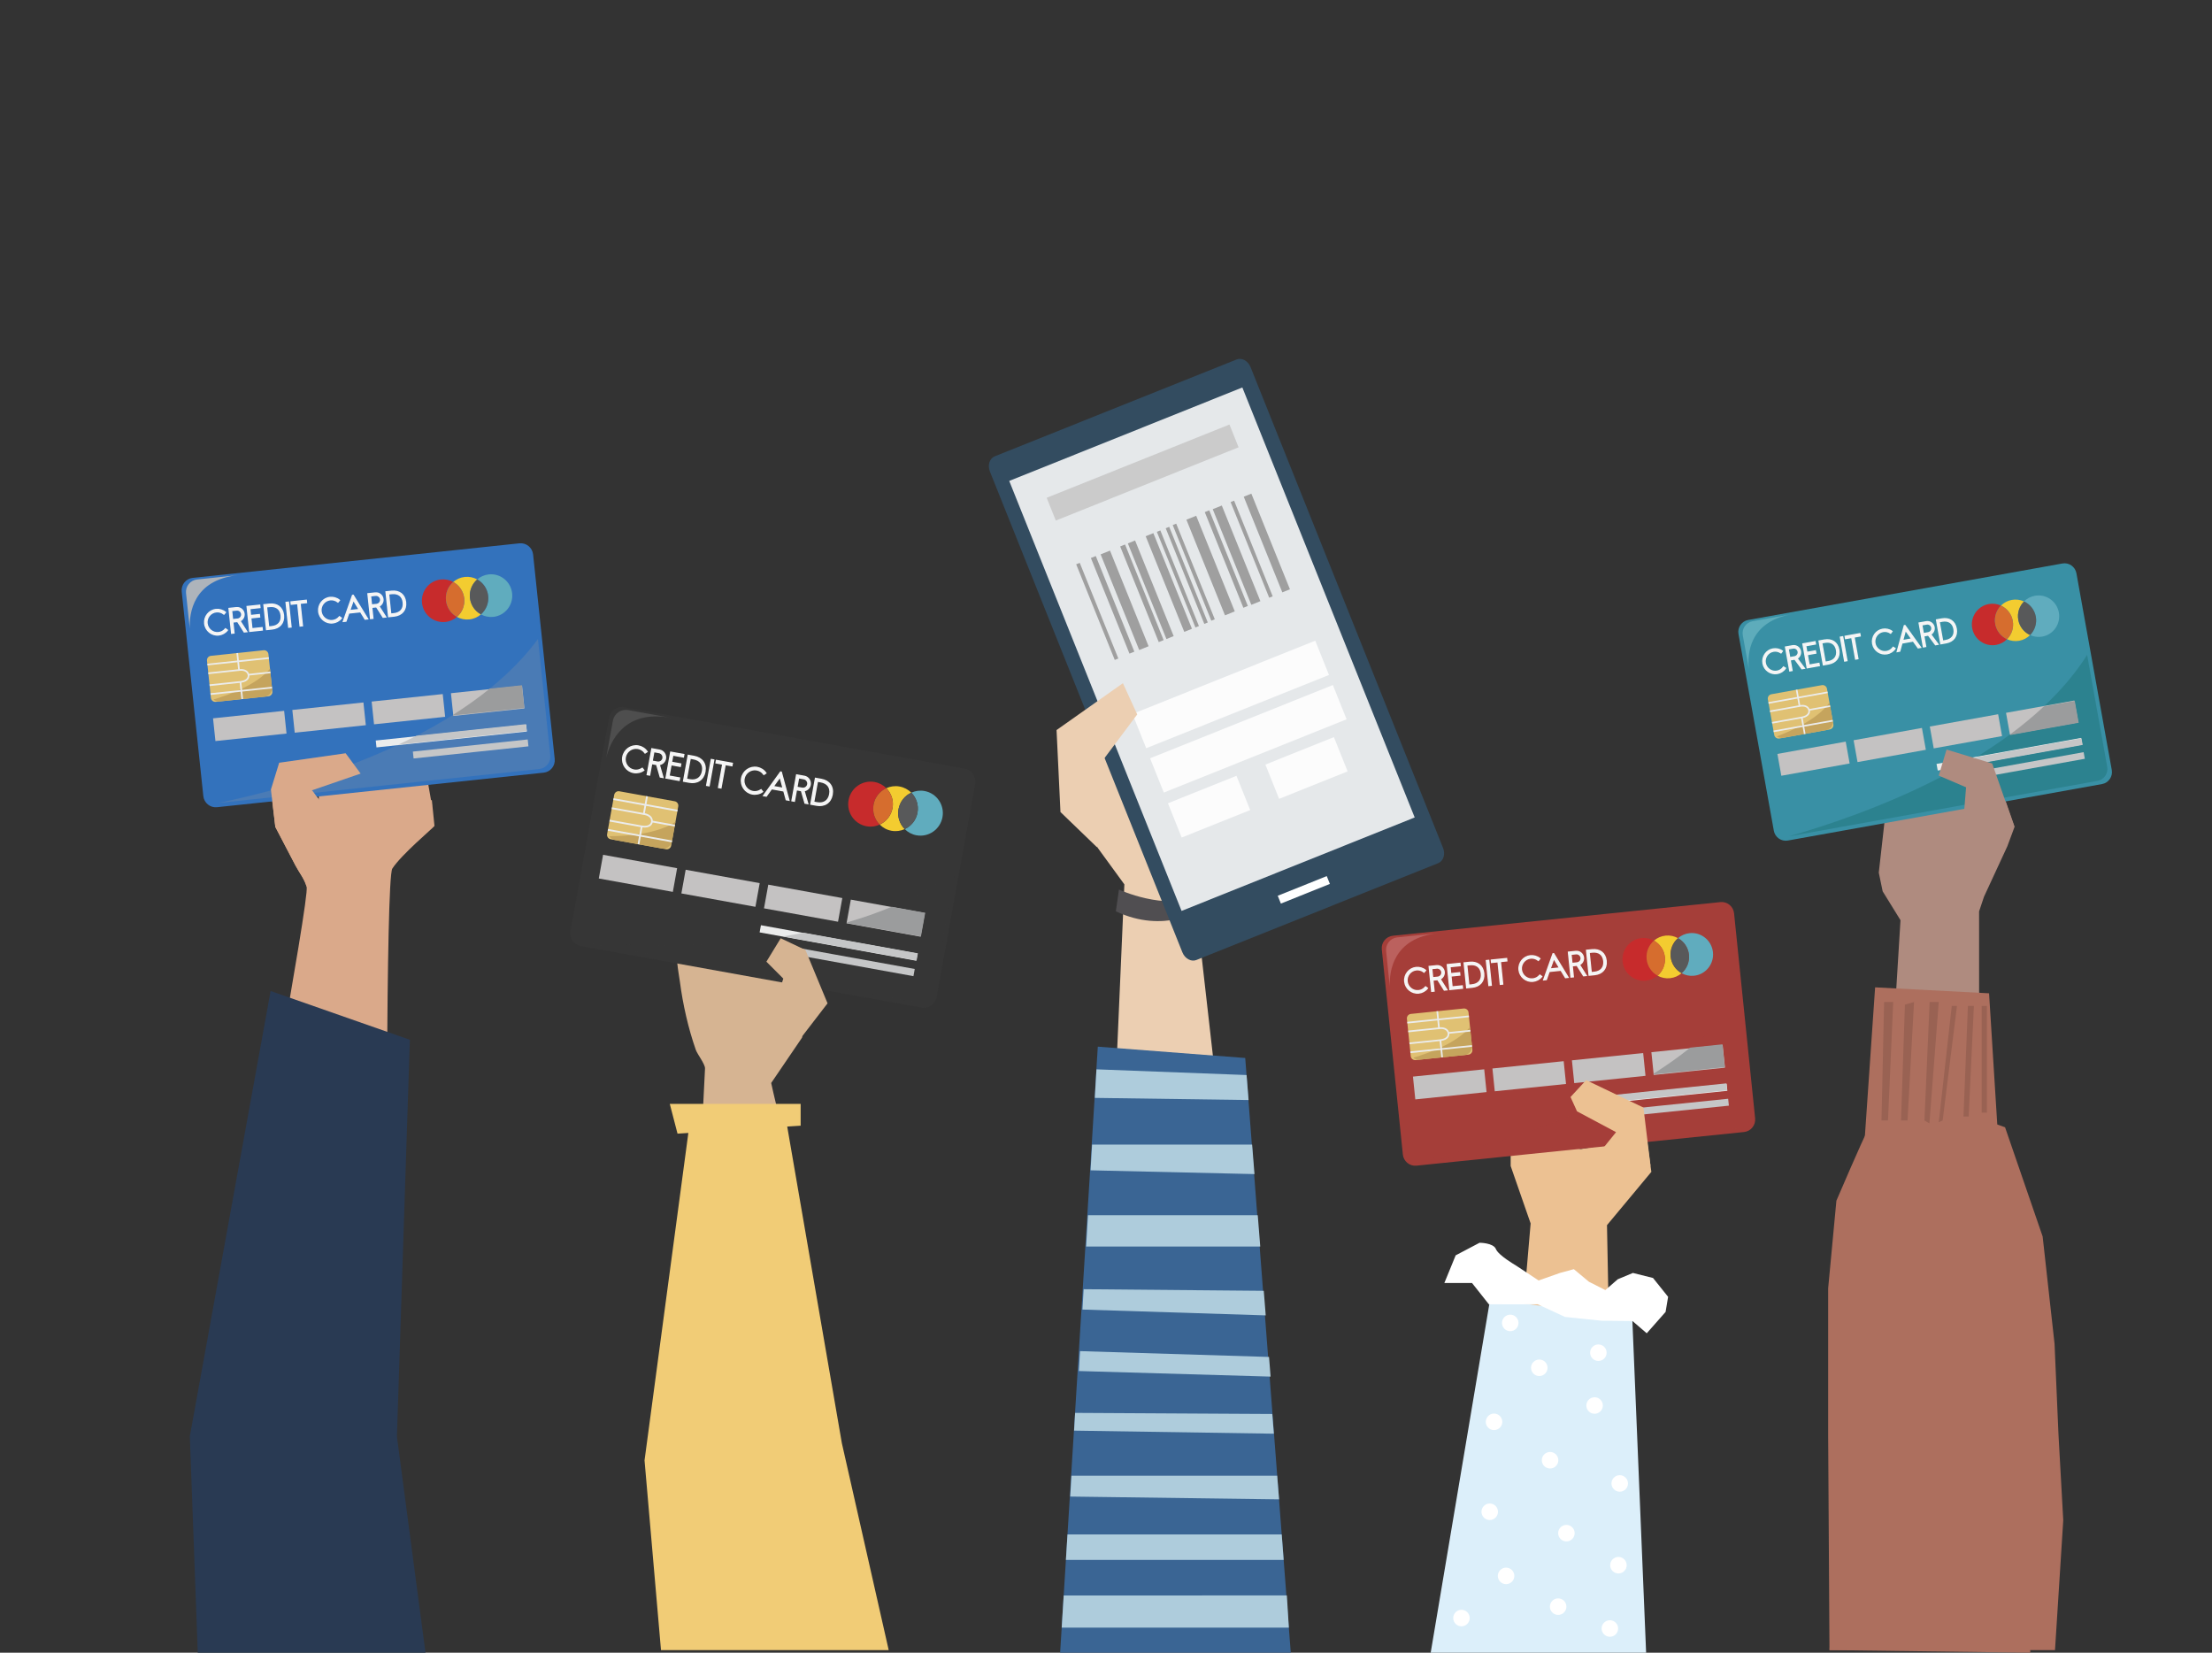 <?xml version="1.0" encoding="utf-8"?>
<!-- Generator: Adobe Illustrator 16.0.0, SVG Export Plug-In . SVG Version: 6.00 Build 0)  -->
<!DOCTYPE svg PUBLIC "-//W3C//DTD SVG 1.1//EN" "http://www.w3.org/Graphics/SVG/1.1/DTD/svg11.dtd">
<svg version="1.1" xmlns="http://www.w3.org/2000/svg" xmlns:xlink="http://www.w3.org/1999/xlink" x="0px" y="0px" width="1700px"
	 height="1270px" viewBox="0 0 1700 1270" enable-background="new 0 0 1700 1270" xml:space="preserve">
<rect x="0" y="0" width="1700" height="1270" fill="#333333" stroke="none"/>
<g id="background" display="none">
</g>
<g id="object">
	<g>
		<path fill="#AF8B7F" d="M1443.912,670.6l2.978,14.322l13.706,22.19l-13.861,225.624l74.338-16.657l-0.074-215.724l3.777-11.277
			l17.933-38.739l5.577-15.032l-10.584-30.37c-24.271,4.983-72.451,14.863-88.42,18.047L1443.912,670.6z"/>
		<path fill="#AF8B7F" d="M1424.027,612.017L1424,612C1424,612,1424,612.107,1424.027,612.017z"/>
	</g>
	<g>
		<path fill="#ECCFB2" d="M947,942l-29.031-255.623l31.383-80.721c-4.398-15.996-7.862-32.251-12.905-48.068
			c-1.776-5.571-2.243-7.157-7.433-8.813c-3.254-1.039-6.5-2.101-9.75-3.151c-17.059-5.512-34.117-11.025-51.174-16.537
			c-0.628-0.203-10.573-3.785-10.749-3.474c-4.392,7.764-9.755,15.445-13.397,23.493c-3.771,8.332-7.07,16.893-10.544,25.351
			c-1.881,4.656-3.083,7.271-2.431,11.932c0.684,4.878,10.626,54.502,12.371,64.727l20.778,28.48L853,935L947,942z"/>
		<path fill="#504E51" d="M859.959,683.586c0,0,34.814,16.23,61.713,5.286l1.239,10.243c0,0-27.931,18.81-65.34,1.189
			L859.959,683.586z"/>
	</g>
	<polygon fill="#3A6594" points="957,813 843.696,804.301 814.755,1270 992,1270 	"/>
	<polygon fill="#AECCDC" points="822.511,1150.023 983.016,1152.174 981.568,1134.018 823.445,1134.018 	"/>
	<polygon fill="#AECCDC" points="825.468,1099.371 978.996,1101.716 977.791,1086.58 826.265,1085.723 	"/>
	<polygon fill="#AECCDC" points="829.143,1053.563 976.502,1057.849 975.299,1042.74 830.036,1038.271 	"/>
	<polygon fill="#AECCDC" points="831.901,1006.322 972.754,1010.796 971.251,991.925 832.814,990.684 	"/>
	<polygon fill="#AECCDC" points="834.728,957.908 968.543,957.908 966.624,933.827 836.133,933.827 	"/>
	<polygon fill="#AECCDC" points="838.148,899.33 964.106,902.225 962.302,879.566 839.301,879.566 	"/>
	<polygon fill="#AECCDC" points="841.397,843.668 959.574,845.32 958.045,826.107 842.679,821.723 	"/>
	<path fill="#D6B492" d="M618.478,717.351c-0.556-2.597-1.845-4.833-4.56-6.229c-2.345-1.204-7.679-3.097-10.309-3.261
		c-5.418-0.338-7.848,4.268-12.958,6.047c-4.68,1.631-4.5-1.252-8.274-3.645c-6.757-4.285-13.431-2.311-17.987,4.147
		c0,0-13.576-10.491-24.051,4.355c0,0-10.69-8.193-18.636,6.116c-3.568,6.423-0.083,22.623,0.84,29.634
		c2.304,17.501,6.382,35.584,12.219,52.265c1.162,3.318,7.234,11.046,7.072,14.296c-0.834,16.747-1.668,33.495-2.502,50.243
		c-0.408,8.184-2.507,18.13-1.307,26.254c0.6,4.066-0.551,3.201,4.135,5.748c8.529,4.635,19.453,6.492,29.036,6.863
		c8.397,0.327,16.852-0.701,24.902-3.127c4.286-1.291,9.005-3.548,10.103-7.887c0.546-2.158,0.06-4.422-0.268-6.624
		c-3.023-20.347-8.853-39.906-13.246-60.322l23.785-34.976c0.001-0.029,0.002-0.061,0.002-0.09
		c0.382-13.517,0.764-27.033,1.146-40.549c0.252-8.897,0.503-17.795,0.754-26.691C618.482,726.029,619.319,721.279,618.478,717.351z
		"/>
	<polygon fill="#F1CC76" points="647,1109 605.002,865.695 615.328,865.027 615.328,848.262 514.751,848.262 520.7,871.15 
		529.02,870.611 495.352,1122.232 508,1268 683,1268 	"/>
	<polygon fill="#AD6F5E" points="1560.377,1270 1406.064,1268 1441.089,758.723 1528.664,763.299 	"/>
	<path fill="#AD6F5E" d="M1406.02,1268l-1.02-165.156V990.051l6.34-67.4c0,0,21.838-50.895,23.248-52.271
		c1.408-1.376,83.125-12.38,83.125-12.38l23.246,8.254l28.883,83.906l9.158,82.531l3,69.309l3.684,66.245l-6.34,99.755H1406.02z"/>
	<g>
		<polygon fill="#996253" points="1446,861 1451,861 1455,770 1448,770 		"/>
		<polygon fill="#996253" points="1461,861 1466,861 1471,770 1464,772 		"/>
		<polygon fill="#996253" points="1483,770 1479,861 1482.819,863.252 1490,770 		"/>
		<polygon fill="#996253" points="1490,862.403 1493,861 1504,773 1500,773 		"/>
		<polygon fill="#996253" points="1509,858 1513,858 1517,773 1512.4,773 		"/>
		<rect x="1523" y="773" fill="#996253" width="4" height="82"/>
	</g>
	<g>
		<polygon fill="#ECC192" points="1266.582,882.328 1263.618,861.191 1217.563,849.639 1215.084,864.92 1234.561,879.647 1215,883 
			1161,873 1161,896 1176.35,940.161 1150,1247 1241,1247 1235.027,941.462 1269.133,900.508 		"/>
	</g>
	<g>
		<polygon fill="#DCEFFA" points="1265.104,1270 1254.457,1012.684 1145.236,998.328 1099.538,1270 		"/>
		<circle fill="#FFFFFF" cx="1123.186" cy="1243.385" r="6.346"/>
		<circle fill="#FFFFFF" cx="1157.47" cy="1210.983" r="6.347"/>
		<circle fill="#FFFFFF" cx="1203.84" cy="1178.138" r="6.346"/>
		<circle fill="#FFFFFF" cx="1144.912" cy="1161.715" r="6.346"/>
		<circle fill="#FFFFFF" cx="1191.282" cy="1122.107" r="6.347"/>
		<circle fill="#FFFFFF" cx="1237.245" cy="1251.414" r="6.346"/>
		<circle fill="#FFFFFF" cx="1197.487" cy="1234.619" r="6.346"/>
		<circle fill="#FFFFFF" cx="1243.823" cy="1202.773" r="6.347"/>
		<circle fill="#FFFFFF" cx="1244.823" cy="1139.947" r="6.347"/>
		<circle fill="#FFFFFF" cx="1148.218" cy="1092.61" r="6.346"/>
		<circle fill="#FFFFFF" cx="1225.502" cy="1080.053" r="6.346"/>
		<circle fill="#FFFFFF" cx="1182.996" cy="1051.07" r="6.346"/>
		<circle fill="#FFFFFF" cx="1228.4" cy="1039.478" r="6.346"/>
		<path fill="#FFFFFF" d="M1144.239,1002.252l-12.942-16.338h-21.254l8.694-21.254l18.355-9.66c0,0,10.626,0,12.558,4.83
			c1.933,4.83,15.091,12.433,15.091,12.433l17.755,11.72l16.424-5.797l10.627-2.898l11.592,9.66l12.607,6.395l9.612-8.326
			l11.592-4.83l15.457,3.864L1282,996.54l-1.932,11.593l-14.491,16.423l-10.935-9.397l-23.844-0.263l-28.015-2.898l-21.094-9.745
			l-19.48,0.084L1144.239,1002.252z"/>
		<circle fill="#FFFFFF" cx="1160.675" cy="1016.598" r="6.346"/>
	</g>
	<polygon fill="#ECC192" points="1266.582,830.328 1263.618,809.191 1217.563,797.639 1215.084,812.92 1234.561,827.647 
		1269.133,848.508 	"/>
	<path fill="#DAA98A" d="M332,619l-9-51l-18-37l-32-7l-18,21c0,0-10,15-10,17s0,57,0,57l3,31h45c0,0,30-14,31-14S332,619,332,619z"
		/>
	<path fill="#DAA98A" d="M297.041,983.329c0.244-22.542-0.661-307.911,4.469-315.854c7.036-10.893,31.429-31.271,32.401-32.765
		l-2.022-19.952l-67.713,25.824c0,0-24.445-33.872-24.24-33.037l-0.334-0.173l37.543-12.915l-11.504-15.621l-51.083,7.286
		l-6.35,20.605l3.374,28.68c5.136,9.833,10.273,19.667,15.409,29.5c2.872,5.498,7.119,10.611,8.678,16.612
		c2.378,9.152-45.782,265.854-51.928,312.832C183.737,994.367,297.041,983.329,297.041,983.329z"/>
	<polygon fill="#293A53" points="327,1270 152,1270 145.888,1103.676 207.968,761.528 314.999,799.014 305.051,1103.895 	"/>
	<g>
		<path fill="#334C60" d="M1105.309,663.299l-185.835,74.402c-4.005,1.604-8.827-1.036-10.772-5.896L760.782,362.347
			c-1.945-4.859-0.276-10.097,3.728-11.7l185.836-74.402c4.004-1.603,8.826,1.037,10.771,5.895l147.919,369.459
			C1110.981,656.457,1109.313,661.695,1105.309,663.299z"/>
		
			<rect x="835.079" y="321.309" transform="matrix(0.928 -0.372 0.372 0.928 -118.855 382.041)" opacity="0.87" fill="#FFFFFF" width="193.068" height="356.057"/>
		
			<rect x="981.874" y="681.12" transform="matrix(0.928 -0.372 0.372 0.928 -182.567 421.515)" fill="#FFFFFF" width="40.594" height="6.475"/>
		<g>
			
				<rect x="883.874" y="554.046" transform="matrix(0.928 -0.372 0.372 0.928 -142.461 397.364)" opacity="0.87" fill="#FFFFFF" width="151.372" height="28.378"/>
		</g>
		<g>
			
				<rect x="870.349" y="519.947" transform="matrix(0.928 -0.372 0.372 0.928 -130.755 389.894)" opacity="0.87" fill="#FFFFFF" width="151.372" height="28.378"/>
		</g>
		<g>
			
				<rect x="802.667" y="354.112" transform="matrix(0.928 -0.372 0.372 0.928 -72.195 352.512)" opacity="0.87" fill="#C7C7C7" width="151.372" height="18.851"/>
		</g>
		<g>
			
				<rect x="900.98" y="606.214" transform="matrix(0.928 -0.372 0.372 0.928 -164.012 389.859)" opacity="0.87" fill="#FFFFFF" width="56.742" height="28.377"/>
		</g>
		<g>
			
				<rect x="975.903" y="576.495" transform="matrix(0.928 -0.372 0.372 0.928 -147.6 415.584)" opacity="0.87" fill="#FFFFFF" width="56.741" height="28.377"/>
		</g>
	</g>
	<polygon fill="#ECCFB2" points="843,651 815,624 812,561 863,525 874,549 844,589 864,623 	"/>
	<g>
		<g>
			<g>
				<path fill="#3372BC" d="M417.86,593.744l-251.119,26.554c-5.205,0.55-9.916-3.287-10.47-8.526l-16.621-157.184
					c-0.554-5.239,3.251-9.977,8.456-10.527l251.119-26.553c5.205-0.551,9.917,3.286,10.47,8.525l16.621,157.184
					C426.87,588.457,423.065,593.194,417.86,593.744z"/>
			</g>
			<g opacity="0.3">
				<path fill="#808FA5" d="M167.684,617.06l246.766-26.093c5.205-0.55,9.009-5.288,8.456-10.527l-9.451-89.375
					C354.684,570.402,226.35,604.848,167.684,617.06z"/>
			</g>
			<g>
				<path fill="#E0C173" d="M206.322,535.068l-40.501,4.282c-1.853,0.196-3.529-1.16-3.725-3.012l-3.029-28.646
					c-0.196-1.852,1.16-3.529,3.012-3.724l40.501-4.283c1.853-0.196,3.529,1.159,3.725,3.012l3.029,28.646
					C209.53,533.196,208.175,534.872,206.322,535.068z"/>
			</g>
			<g>
				<path fill="#C5A45D" d="M209.019,528.361l-1.529-14.458c-10.342,12.261-30.847,19.886-43.501,23.635
					c1.28,1.097,2.98,1.691,4.773,1.502l34.621-3.661C206.852,535.012,209.389,531.854,209.019,528.361z"/>
			</g>
			<g>
				<g>
					
						<rect x="164.489" y="548.734" transform="matrix(0.995 -0.105 0.105 0.995 -57.56 23.274)" fill="#C4C2C2" width="54.915" height="17.562"/>
				</g>
				<g>
					
						<rect x="225.403" y="542.293" transform="matrix(0.995 -0.105 0.105 0.995 -56.55 29.647)" fill="#C4C2C2" width="54.914" height="17.562"/>
				</g>
				<g>
					
						<rect x="286.317" y="535.851" transform="matrix(0.995 -0.105 0.105 0.995 -55.53 36.013)" fill="#C4C2C2" width="54.915" height="17.563"/>
				</g>
				<g>
					
						<rect x="347.23" y="529.411" transform="matrix(0.995 -0.105 0.105 0.995 -54.515 42.383)" fill="#C4C2C2" width="54.915" height="17.563"/>
				</g>
			</g>
			<g>
				<path fill="#F5F5F5" stroke="#F5F5F5" stroke-miterlimit="10" d="M174.731,484.242c-1.59,2.094-4.079,3.411-6.653,3.683
					c-5.35,0.566-10.18-3.368-10.75-8.753c-0.569-5.386,3.332-10.243,8.682-10.808c2.549-0.27,5.283,0.495,7.249,2.188l-1.136,1.328
					c-2-1.536-4.032-1.937-5.925-1.737c-4.366,0.462-7.57,4.422-7.103,8.843c0.465,4.395,4.43,7.623,8.795,7.162
					c1.918-0.203,3.746-1.012,5.431-2.938L174.731,484.242z"/>
				<path fill="#F5F5F5" stroke="#F5F5F5" stroke-miterlimit="10" d="M178.043,486.615l-2.015-19.054l5.678-0.601
					c2.902-0.307,5.527,1.831,5.836,4.752c0.239,2.261-1.055,4.504-3.128,5.417l5.262,8.255l-1.994,0.21l-5.083-8.017l-3.684,0.39
					l0.895,8.459L178.043,486.615z M178.727,476.19l3.912-0.414c1.918-0.204,3.341-1.947,3.137-3.877
					c-0.204-1.93-1.963-3.363-3.881-3.16l-3.911,0.414L178.727,476.19z"/>
				<path fill="#F5F5F5" stroke="#F5F5F5" stroke-miterlimit="10" d="M191.962,467.674l0.564,5.334l6.813-0.72l0.188,1.778
					l-6.814,0.72l0.887,8.384l7.797-0.824l0.188,1.778l-9.64,1.019l-2.015-19.053l9.641-1.019l0.188,1.778L191.962,467.674z"/>
				<path fill="#F5F5F5" stroke="#F5F5F5" stroke-miterlimit="10" d="M204.866,483.778l-2.014-19.054l4.239-0.449
					c5.854-0.619,10.137,2.474,10.768,8.443c0.632,5.971-2.898,9.991-8.753,10.61L204.866,483.778z M206.445,481.813l2.473-0.262
					c4.87-0.515,7.704-3.64,7.174-8.645c-0.529-5.004-3.943-7.367-8.813-6.852l-2.473,0.261L206.445,481.813z"/>
				<path fill="#F5F5F5" stroke="#F5F5F5" stroke-miterlimit="10" d="M223.666,481.79l-1.767,0.187l-2.015-19.054l1.766-0.187
					L223.666,481.79z"/>
				<path fill="#F5F5F5" stroke="#F5F5F5" stroke-miterlimit="10" d="M235.542,463.066l-4.946,0.523l1.827,17.275l-1.767,0.187
					l-1.827-17.274l-4.971,0.525l-0.188-1.779l11.684-1.235L235.542,463.066z"/>
				<path fill="#F5F5F5" stroke="#F5F5F5" stroke-miterlimit="10" d="M262.342,474.978c-1.59,2.095-4.079,3.412-6.653,3.684
					c-5.35,0.565-10.18-3.368-10.75-8.754c-0.569-5.385,3.332-10.242,8.681-10.808c2.549-0.27,5.283,0.495,7.249,2.188l-1.135,1.328
					c-2-1.536-4.033-1.937-5.926-1.737c-4.366,0.461-7.57,4.422-7.103,8.843c0.465,4.395,4.429,7.623,8.795,7.162
					c1.918-0.203,3.746-1.013,5.431-2.938L262.342,474.978z"/>
				<path fill="#F5F5F5" stroke="#F5F5F5" stroke-miterlimit="10" d="M271.463,457.47l11.074,18.095l-1.943,0.206l-3.482-5.668
					l-9.06,0.958l-2.195,6.269l-1.968,0.208l7.07-20.014L271.463,457.47z M268.722,469.191l7.343-0.776l-4.476-7.336
					L268.722,469.191z"/>
				<path fill="#F5F5F5" stroke="#F5F5F5" stroke-miterlimit="10" d="M284.807,475.325l-2.015-19.053l5.678-0.601
					c2.902-0.307,5.527,1.831,5.836,4.752c0.239,2.261-1.055,4.504-3.127,5.417l5.262,8.254l-1.994,0.211l-5.083-8.017l-3.685,0.39
					l0.895,8.46L284.807,475.325z M285.491,464.9l3.912-0.414c1.917-0.202,3.341-1.946,3.137-3.876
					c-0.204-1.931-1.963-3.363-3.881-3.16l-3.912,0.414L285.491,464.9z"/>
				<path fill="#F5F5F5" stroke="#F5F5F5" stroke-miterlimit="10" d="M298.71,473.855l-2.015-19.054l4.239-0.448
					c5.855-0.619,10.137,2.474,10.769,8.443c0.631,5.97-2.899,9.991-8.754,10.61L298.71,473.855z M300.289,471.89l2.473-0.262
					c4.871-0.515,7.705-3.64,7.175-8.645s-3.943-7.367-8.814-6.852l-2.473,0.262L300.289,471.89z"/>
			</g>
			<g>
				<g>
					<path fill="#C72B2C" d="M342.749,461.378c-0.589-5.57,1.667-10.776,5.585-14.17c-2.81-1.546-6.095-2.285-9.518-1.923
						c-8.957,0.947-15.444,9.025-14.491,18.041c0.954,9.017,8.987,15.558,17.943,14.611c3.424-0.362,6.481-1.771,8.906-3.871
						C346.633,471.566,343.338,466.948,342.749,461.378z"/>
				</g>
				<g>
					<path fill="#F3CC30" d="M361.173,459.429c-0.589-5.57,1.667-10.775,5.585-14.169c-2.81-1.546-6.095-2.285-9.518-1.923
						s-6.481,1.771-8.905,3.871c4.541,2.5,7.836,7.118,8.425,12.688c0.589,5.571-1.667,10.777-5.585,14.17
						c2.81,1.546,6.094,2.285,9.518,1.923c3.424-0.362,6.481-1.771,8.906-3.871C365.057,469.619,361.762,465,361.173,459.429z"/>
				</g>
				<g>
					<path fill="#D66D2E" d="M356.759,459.896c-0.589-5.57-3.884-10.188-8.425-12.688c-3.918,3.394-6.175,8.6-5.585,14.17
						c0.589,5.57,3.884,10.188,8.425,12.688C355.092,470.672,357.349,465.466,356.759,459.896z"/>
				</g>
				<g>
					<path fill="#60ACBE" d="M375.664,441.389c-3.424,0.362-6.481,1.771-8.906,3.871c4.542,2.499,7.836,7.118,8.425,12.688
						c0.589,5.569-1.667,10.776-5.585,14.169c2.81,1.546,6.094,2.285,9.518,1.923c8.957-0.947,15.444-9.024,14.491-18.041
						C392.653,446.983,384.62,440.442,375.664,441.389z"/>
				</g>
				<g>
					<path fill="#58595A" d="M375.183,457.948c-0.589-5.57-3.884-10.189-8.425-12.688c-3.918,3.394-6.174,8.599-5.585,14.169
						c0.589,5.57,3.884,10.189,8.425,12.688C373.516,468.724,375.772,463.518,375.183,457.948z"/>
				</g>
			</g>
			<g>
				
					<rect x="288.665" y="562.568" transform="matrix(0.995 -0.105 0.105 0.995 -57.513 39.595)" fill="#EBECEC" width="116.167" height="5.322"/>
			</g>
			<g>
				
					<rect x="317.249" y="572.503" transform="matrix(0.995 -0.105 0.105 0.995 -58.475 41.212)" fill="#C5C6C7" width="88.711" height="5.322"/>
			</g>
			<g>
				<path fill="#EBECEC" d="M206.688,506.315l-0.134-1.27l-22.988,2.431l-0.604-5.715l-1.261,0.133l0.604,5.716l-22.988,2.431
					l0.134,1.27l22.988-2.431l0.576,5.447l-22.988,2.431l0.134,1.27l22.988-2.431l0.005,0.047l0.671-0.12
					c0.231-0.038,5.603-0.959,6.531,3.188c0.003,0.012,0.263,1.208-0.537,2.368c-0.855,1.239-2.572,2.018-5.103,2.315l-23.723,2.509
					l0.134,1.27l23.1-2.442l0.587,5.548l-23.1,2.442l0.134,1.27l23.099-2.442l0.605,5.716l1.262-0.134l-0.605-5.716l22.877-2.419
					l-0.135-1.27l-22.876,2.419l-0.588-5.566c2.575-0.4,4.381-1.331,5.375-2.771c0.723-1.046,0.826-2.104,0.803-2.753l16.19-1.712
					l-0.134-1.27l-16.308,1.724c-1.137-3.315-4.803-3.851-7.138-3.623l-0.574-5.428L206.688,506.315z"/>
			</g>
			<g>
				<path fill="#C5C6C7" d="M404.79,561.767l-0.559-5.292l-84.241,8.907c-4.571,2.358-9.177,4.629-13.803,6.812L404.79,561.767z"/>
			</g>
			<g>
				<path fill="#9B9C9D" d="M401.069,526.573l-24.691,2.611c-8.878,7.199-18.317,13.886-28.129,20.087l0.057,0.542l54.61-5.774
					L401.069,526.573z"/>
			</g>
			<g>
				<path fill="#AEB4BB" d="M142.973,455.843l2.889,27.322c-0.509-11.678,2.368-37.511,37.058-41.179l-31.491,3.33
					C146.224,445.866,142.419,450.603,142.973,455.843z"/>
			</g>
		</g>
	</g>
	<path fill="#DAA98A" d="M239.935,607.544l-0.334-0.172l37.543-12.915l-11.504-15.621l-51.083,7.286l-6.35,20.605l3.374,28.68
		c5.136,9.833,10.273,19.667,15.409,29.5c2.872,5.498,7.119,10.61,8.678,16.612L251,623C251,623,239.729,606.71,239.935,607.544z"/>
	<g>
		<g>
			<g>
				<path fill="#363636" d="M708.211,774.301l-261.67-47.252c-5.423-0.979-9.054-6.248-8.068-11.707l29.577-163.789
					c0.986-5.459,6.229-9.125,11.653-8.146l261.67,47.252c5.423,0.98,9.054,6.248,8.068,11.708l-29.576,163.788
					C718.878,771.615,713.634,775.28,708.211,774.301z"/>
			</g>
			<g opacity="0.3">
				<path fill="#363636" d="M448.449,724.054l257.134,46.433c5.423,0.98,10.667-2.686,11.653-8.146l16.817-93.13
					C651.238,732.066,511.352,729.02,448.449,724.054z"/>
			</g>
			<g>
				<path fill="#E0C173" d="M511.874,652.607l-42.556-7.686c-1.833-0.33-3.063-2.102-2.731-3.936l5.454-30.202
					c0.331-1.833,2.102-3.063,3.936-2.732l42.556,7.685c1.833,0.331,3.063,2.102,2.731,3.935l-5.454,30.203
					C515.478,651.709,513.707,652.938,511.874,652.607z"/>
			</g>
			<g>
				<path fill="#C5A45D" d="M516.402,646.592l2.72-15.066c-14.071,9.341-37.047,11-50.946,11.055
					c0.97,1.485,2.514,2.589,4.382,2.927l36.075,6.514C512.249,652.675,515.745,650.23,516.402,646.592z"/>
			</g>
			<g>
				<g>
					
						<rect x="461.629" y="661.778" transform="matrix(0.984 0.178 -0.178 0.984 127.046 -76.489)" fill="#C4C2C2" width="57.825" height="18.493"/>
				</g>
				<g>
					
						<rect x="525.103" y="673.239" transform="matrix(0.984 0.178 -0.178 0.984 130.093 -87.586)" fill="#C4C2C2" width="57.825" height="18.494"/>
				</g>
				<g>
					
						<rect x="588.576" y="684.702" transform="matrix(0.984 0.178 -0.178 0.984 133.168 -98.699)" fill="#C4C2C2" width="57.825" height="18.492"/>
				</g>
				<g>
					
						<rect x="652.049" y="696.162" transform="matrix(0.984 0.178 -0.178 0.984 136.188 -109.78)" fill="#C4C2C2" width="57.825" height="18.494"/>
				</g>
			</g>
			<g>
				<path fill="#F5F5F5" stroke="#F5F5F5" stroke-miterlimit="10" d="M494.76,591.878c-2.226,1.648-5.13,2.245-7.813,1.76
					c-5.574-1.007-9.297-6.408-8.283-12.02c1.014-5.612,6.39-9.37,11.964-8.364c2.656,0.48,5.194,2.059,6.681,4.351l-1.539,1.006
					c-1.568-2.142-3.505-3.147-5.477-3.503c-4.549-0.822-8.958,2.237-9.789,6.843c-0.827,4.58,2.228,9.013,6.777,9.834
					c1.999,0.36,4.085,0.082,6.356-1.367L494.76,591.878z"/>
				<path fill="#F5F5F5" stroke="#F5F5F5" stroke-miterlimit="10" d="M497.408,595.254l3.585-19.854l5.917,1.068
					c3.024,0.546,5.046,3.481,4.497,6.525c-0.426,2.356-2.395,4.242-4.759,4.553l2.883,9.896l-2.078-0.375l-2.773-9.603
					l-3.839-0.694l-1.592,8.815L497.408,595.254z M501.175,584.918l4.075,0.736c1.999,0.361,3.952-0.981,4.315-2.993
					s-0.992-3.979-2.99-4.34l-4.076-0.736L501.175,584.918z"/>
				<path fill="#F5F5F5" stroke="#F5F5F5" stroke-miterlimit="10" d="M517.066,580.215l-1.003,5.559l7.1,1.282l-0.335,1.853
					l-7.1-1.282l-1.578,8.736l8.125,1.467l-0.334,1.853l-10.044-1.814l3.585-19.854l10.045,1.814l-0.335,1.853L517.066,580.215z"/>
				<path fill="#F5F5F5" stroke="#F5F5F5" stroke-miterlimit="10" d="M525.358,600.301l3.585-19.854l4.418,0.798
					c6.101,1.102,9.517,5.491,8.394,11.711c-1.124,6.221-5.878,9.244-11.979,8.143L525.358,600.301z M527.534,598.78l2.577,0.465
					c5.075,0.917,8.861-1.407,9.803-6.622c0.941-5.214-1.813-8.609-6.887-9.526l-2.577-0.465L527.534,598.78z"/>
				<path fill="#F5F5F5" stroke="#F5F5F5" stroke-miterlimit="10" d="M544.947,603.838l-1.84-0.333l3.585-19.854l1.841,0.333
					L544.947,603.838z"/>
				<path fill="#F5F5F5" stroke="#F5F5F5" stroke-miterlimit="10" d="M562.476,588.416l-5.154-0.931l-3.25,18.001l-1.841-0.332
					l3.25-18.001l-5.18-0.936l0.334-1.853l12.175,2.199L562.476,588.416z"/>
				<path fill="#F5F5F5" stroke="#F5F5F5" stroke-miterlimit="10" d="M586.053,608.363c-2.226,1.648-5.129,2.245-7.812,1.76
					c-5.574-1.007-9.296-6.408-8.283-12.02c1.013-5.612,6.39-9.37,11.964-8.363c2.656,0.479,5.195,2.059,6.682,4.35l-1.539,1.007
					c-1.568-2.142-3.505-3.148-5.477-3.504c-4.549-0.821-8.958,2.237-9.79,6.843c-0.827,4.58,2.229,9.013,6.778,9.834
					c1.999,0.361,4.085,0.082,6.356-1.367L586.053,608.363z"/>
				<path fill="#F5F5F5" stroke="#F5F5F5" stroke-miterlimit="10" d="M600.438,593.357l5.855,21.559l-2.025-0.365l-1.848-6.758
					l-9.44-1.704l-4.068,5.688l-2.051-0.37l13.052-18.145L600.438,593.357z M594.208,604.396l7.652,1.382l-2.359-8.737
					L594.208,604.396z"/>
				<path fill="#F5F5F5" stroke="#F5F5F5" stroke-miterlimit="10" d="M608.657,615.343l3.585-19.854l5.917,1.068
					c3.024,0.547,5.046,3.481,4.497,6.526c-0.426,2.356-2.396,4.241-4.76,4.553l2.883,9.897l-2.078-0.375l-2.773-9.604l-3.839-0.693
					l-1.592,8.815L608.657,615.343z M612.425,605.007l4.076,0.736c1.999,0.361,3.952-0.981,4.314-2.993
					c0.363-2.012-0.992-3.978-2.99-4.339l-4.076-0.736L612.425,605.007z"/>
				<path fill="#F5F5F5" stroke="#F5F5F5" stroke-miterlimit="10" d="M623.146,617.959l3.585-19.854l4.418,0.797
					c6.101,1.102,9.517,5.491,8.393,11.712c-1.123,6.221-5.877,9.244-11.979,8.142L623.146,617.959z M625.321,616.438l2.577,0.465
					c5.075,0.917,8.862-1.407,9.804-6.622c0.941-5.214-1.813-8.609-6.888-9.525l-2.577-0.466L625.321,616.438z"/>
			</g>
			<g>
				<g>
					<path fill="#C72B2C" d="M671.342,618.34c1.047-5.804,4.864-10.4,9.826-12.675c-2.384-2.392-5.486-4.108-9.054-4.752
						c-9.333-1.686-18.274,4.565-19.971,13.96s4.494,18.378,13.827,20.063c3.567,0.645,7.074,0.122,10.144-1.286
						C672.261,629.786,670.294,624.145,671.342,618.34z"/>
				</g>
				<g>
					<path fill="#F3CC30" d="M690.54,621.807c1.048-5.804,4.865-10.4,9.826-12.674c-2.383-2.392-5.486-4.108-9.053-4.752
						c-3.567-0.644-7.074-0.122-10.144,1.286c3.853,3.866,5.821,9.507,4.772,15.312c-1.048,5.804-4.864,10.4-9.826,12.674
						c2.384,2.393,5.486,4.108,9.054,4.753s7.074,0.121,10.144-1.285C691.459,633.252,689.492,627.611,690.54,621.807z"/>
				</g>
				<g>
					<path fill="#D66D2E" d="M685.941,620.977c1.048-5.805-0.919-11.445-4.772-15.312c-4.962,2.274-8.779,6.871-9.826,12.675
						c-1.048,5.804,0.919,11.445,4.772,15.311C681.077,631.377,684.893,626.781,685.941,620.977z"/>
				</g>
				<g>
					<path fill="#60ACBE" d="M710.51,607.847c-3.567-0.645-7.074-0.122-10.144,1.285c3.854,3.866,5.821,9.507,4.773,15.311
						s-4.864,10.401-9.826,12.676c2.384,2.392,5.486,4.107,9.053,4.752c9.333,1.685,18.274-4.565,19.971-13.961
						C726.033,618.515,719.843,609.532,710.51,607.847z"/>
				</g>
				<g>
					<path fill="#58595A" d="M705.139,624.443c1.048-5.804-0.919-11.445-4.773-15.311c-4.961,2.274-8.778,6.871-9.826,12.674
						c-1.048,5.805,0.919,11.445,4.773,15.313C700.274,634.844,704.091,630.248,705.139,624.443z"/>
				</g>
			</g>
			<g>
				
					<rect x="583.581" y="721.694" transform="matrix(0.984 0.178 -0.178 0.984 139.012 -103.046)" fill="#EBECEC" width="122.324" height="5.603"/>
			</g>
			<g>
				
					<rect x="610.122" y="736.118" transform="matrix(0.984 0.178 -0.178 0.984 141.762 -104.96)" fill="#C5C6C7" width="93.413" height="5.604"/>
			</g>
			<g>
				<path fill="#EBECEC" d="M520.55,623.619l0.239-1.323l-23.954-4.326l1.076-5.957l-1.314-0.237l-1.076,5.956l-23.954-4.326
					l-0.239,1.323l23.954,4.325l-1.024,5.676l-23.955-4.326l-0.239,1.323l23.955,4.325l-0.009,0.05l0.713,0.077
					c0.245,0.029,5.946,0.684,5.662,5.149c-0.001,0.012-0.091,1.299-1.242,2.235c-1.23,1-3.196,1.282-5.841,0.835l-24.72-4.464
					l-0.239,1.323l24.07,4.346l-1.043,5.78l-24.07-4.346l-0.239,1.323l24.07,4.347l-1.076,5.956l1.314,0.237l1.076-5.957
					l23.838,4.306l0.239-1.323l-23.838-4.305l1.047-5.8c2.721,0.355,4.822-0.053,6.25-1.214c1.039-0.845,1.456-1.884,1.624-2.547
					l16.871,3.047l0.239-1.323l-16.993-3.069c-0.171-3.687-3.719-5.31-6.146-5.769l1.021-5.655L520.55,623.619z"/>
			</g>
			<g>
				<path fill="#C5C6C7" d="M704.435,738.121l0.996-5.515l-87.779-15.851c-5.316,1.033-10.642,1.97-15.961,2.812L704.435,738.121z"
					/>
			</g>
			<g>
				<path fill="#9B9C9D" d="M711.057,701.447l-25.729-4.645c-11.098,4.656-22.612,8.631-34.36,12.004l-0.102,0.564l56.904,10.275
					L711.057,701.447z"/>
			</g>
			<g>
				<path fill="#4E4E4E" d="M471.038,553.801l-5.142,28.47c2.932-11.954,13.462-37.218,49.608-30.69l-32.814-5.926
					C477.268,544.676,472.024,548.342,471.038,553.801z"/>
			</g>
		</g>
	</g>
	<polygon fill="#D6B492" points="616,797 636,771 619,730 600,721 589,739 602,752 592,783 	"/>
	<g>
		<g>
			<g>
				<path fill="#A53E39" d="M1340.369,869.892l-251.759,25.854c-5.218,0.537-9.929-3.322-10.468-8.575l-16.184-157.584
					c-0.539-5.253,3.288-9.989,8.506-10.525l251.759-25.854c5.218-0.537,9.929,3.323,10.468,8.576l16.184,157.584
					C1349.414,864.619,1345.586,869.355,1340.369,869.892z"/>
			</g>
			<g opacity="0.3">
				<path fill="#A53E39" d="M1089.564,892.505l247.395-25.407c5.218-0.535,9.046-5.271,8.506-10.525l-9.201-89.602
					C1277.122,846.307,1148.398,880.443,1089.564,892.505z"/>
			</g>
			<g>
				<path fill="#E0C173" d="M1128.545,810.445l-40.62,4.172c-1.854,0.191-3.525-1.17-3.716-3.023l-2.951-28.733
					c-0.189-1.853,1.17-3.524,3.023-3.716l40.619-4.172c1.854-0.189,3.525,1.171,3.716,3.024l2.95,28.733
					C1131.758,808.584,1130.396,810.256,1128.545,810.445z"/>
			</g>
			<g>
				<path fill="#C5A45D" d="M1131.26,803.732l-1.488-14.494c-10.402,12.257-30.977,19.836-43.671,23.556
					c1.28,1.104,2.982,1.705,4.779,1.521l34.709-3.564C1129.066,810.393,1131.619,807.234,1131.26,803.732z"/>
			</g>
			<g>
				<g>
					
						<rect x="1086.542" y="824.1" transform="matrix(0.995 -0.102 0.102 0.995 -79.254 118.159)" fill="#C4C2C2" width="55.037" height="17.602"/>
				</g>
				<g>
					
						<rect x="1147.611" y="817.828" transform="matrix(0.995 -0.102 0.102 0.995 -78.307 124.389)" fill="#C4C2C2" width="55.036" height="17.602"/>
				</g>
				<g>
					
						<rect x="1208.68" y="811.557" transform="matrix(0.995 -0.102 0.102 0.995 -77.346 130.593)" fill="#C4C2C2" width="55.037" height="17.602"/>
				</g>
				<g>
					
						<rect x="1269.749" y="805.285" transform="matrix(0.995 -0.102 0.102 0.995 -76.385 136.8)" fill="#C4C2C2" width="55.037" height="17.602"/>
				</g>
			</g>
			<g>
				<path fill="#F5F5F5" stroke="#F5F5F5" stroke-miterlimit="10" d="M1097.028,759.412c-1.601,2.094-4.099,3.406-6.68,3.672
					c-5.364,0.551-10.192-3.406-10.747-8.806s3.369-10.255,8.732-10.807c2.556-0.262,5.295,0.513,7.259,2.215l-1.142,1.327
					c-2-1.545-4.036-1.953-5.934-1.759c-4.377,0.45-7.601,4.409-7.146,8.841c0.452,4.406,4.417,7.654,8.794,7.205
					c1.922-0.198,3.757-1.004,5.451-2.928L1097.028,759.412z"/>
				<path fill="#F5F5F5" stroke="#F5F5F5" stroke-miterlimit="10" d="M1100.34,761.8l-1.961-19.103l5.691-0.584
					c2.91-0.299,5.533,1.852,5.835,4.78c0.232,2.267-1.071,4.511-3.151,5.419l5.249,8.29l-1.999,0.204l-5.07-8.049l-3.693,0.379
					l0.871,8.481L1100.34,761.8z M1101.057,751.354l3.922-0.402c1.922-0.197,3.354-1.94,3.156-3.876
					c-0.199-1.936-1.958-3.376-3.881-3.179l-3.922,0.402L1101.057,751.354z"/>
				<path fill="#F5F5F5" stroke="#F5F5F5" stroke-miterlimit="10" d="M1114.348,742.859l0.549,5.349l6.831-0.702l0.183,1.783
					l-6.83,0.701l0.863,8.406l7.817-0.804l0.183,1.783l-9.664,0.993l-1.962-19.103l9.665-0.993l0.183,1.783L1114.348,742.859z"/>
				<path fill="#F5F5F5" stroke="#F5F5F5" stroke-miterlimit="10" d="M1127.232,759.039l-1.963-19.104l4.25-0.436
					c5.87-0.604,10.152,2.509,10.768,8.494c0.614,5.985-2.936,10.005-8.805,10.607L1127.232,759.039z M1128.82,757.074l2.479-0.256
					c4.883-0.5,7.732-3.625,7.217-8.643s-3.93-7.395-8.813-6.893l-2.479,0.254L1128.82,757.074z"/>
				<path fill="#F5F5F5" stroke="#F5F5F5" stroke-miterlimit="10" d="M1146.079,757.103l-1.771,0.183l-1.962-19.103l1.771-0.183
					L1146.079,757.103z"/>
				<path fill="#F5F5F5" stroke="#F5F5F5" stroke-miterlimit="10" d="M1158.037,738.373l-4.958,0.51l1.778,17.318l-1.771,0.182
					l-1.777-17.318l-4.984,0.512l-0.184-1.783l11.714-1.203L1158.037,738.373z"/>
				<path fill="#F5F5F5" stroke="#F5F5F5" stroke-miterlimit="10" d="M1184.862,750.391c-1.601,2.096-4.099,3.408-6.679,3.672
					c-5.363,0.551-10.193-3.406-10.748-8.805c-0.555-5.4,3.37-10.256,8.733-10.807c2.556-0.262,5.294,0.512,7.259,2.215
					l-1.143,1.327c-1.999-1.545-4.035-1.954-5.934-1.759c-4.376,0.449-7.6,4.41-7.145,8.842c0.453,4.406,4.416,7.653,8.793,7.204
					c1.923-0.198,3.758-1.004,5.452-2.929L1184.862,750.391z"/>
				<path fill="#F5F5F5" stroke="#F5F5F5" stroke-miterlimit="10" d="M1194.056,732.872l11.044,18.169l-1.947,0.2l-3.475-5.691
					l-9.082,0.933l-2.219,6.275l-1.974,0.203l7.146-20.037L1194.056,732.872z M1191.273,744.611l7.361-0.756l-4.463-7.366
					L1191.273,744.611z"/>
				<path fill="#F5F5F5" stroke="#F5F5F5" stroke-miterlimit="10" d="M1207.376,750.808l-1.962-19.103l5.692-0.584
					c2.909-0.299,5.533,1.852,5.834,4.779c0.233,2.268-1.071,4.512-3.15,5.42l5.249,8.289l-1.999,0.205l-5.071-8.049l-3.693,0.379
					l0.871,8.48L1207.376,750.808z M1208.093,740.361l3.921-0.402c1.923-0.197,3.355-1.94,3.156-3.876s-1.957-3.376-3.881-3.179
					l-3.922,0.402L1208.093,740.361z"/>
				<path fill="#F5F5F5" stroke="#F5F5F5" stroke-miterlimit="10" d="M1221.314,749.376l-1.961-19.103l4.25-0.436
					c5.869-0.604,10.152,2.509,10.767,8.494s-2.936,10.005-8.805,10.607L1221.314,749.376z M1222.903,747.411l2.479-0.255
					c4.883-0.501,7.731-3.625,7.217-8.643c-0.516-5.018-3.93-7.395-8.813-6.893l-2.48,0.254L1222.903,747.411z"/>
			</g>
			<g>
				<g>
					<path fill="#C72B2C" d="M1265.489,737.004c-0.573-5.584,1.704-10.795,5.64-14.185c-2.811-1.558-6.101-2.309-9.533-1.956
						c-8.979,0.922-15.506,8.998-14.577,18.037s8.96,15.62,17.939,14.698c3.433-0.353,6.501-1.756,8.937-3.854
						C1269.352,747.227,1266.063,742.588,1265.489,737.004z"/>
				</g>
				<g>
					<path fill="#F3CC30" d="M1283.96,735.106c-0.573-5.584,1.703-10.795,5.64-14.185c-2.811-1.558-6.101-2.308-9.533-1.955
						c-3.432,0.352-6.5,1.756-8.938,3.853c4.545,2.519,7.834,7.157,8.406,12.741c0.574,5.585-1.703,10.795-5.641,14.185
						c2.812,1.559,6.102,2.309,9.534,1.956c3.433-0.352,6.501-1.756,8.937-3.853C1287.821,745.33,1284.533,740.691,1283.96,735.106z
						"/>
				</g>
				<g>
					<path fill="#D66D2E" d="M1279.535,735.561c-0.572-5.584-3.861-10.223-8.406-12.741c-3.936,3.39-6.213,8.601-5.64,14.185
						s3.862,10.223,8.405,12.741C1277.832,746.355,1280.109,741.146,1279.535,735.561z"/>
				</g>
				<g>
					<path fill="#60ACBE" d="M1298.537,717.07c-3.432,0.352-6.501,1.755-8.938,3.852c4.545,2.52,7.833,7.158,8.406,12.742
						c0.574,5.584-1.703,10.795-5.641,14.185c2.813,1.558,6.102,2.308,9.533,1.956c8.98-0.922,15.506-8.998,14.578-18.037
						C1315.548,722.728,1307.517,716.147,1298.537,717.07z"/>
				</g>
				<g>
					<path fill="#58595A" d="M1298.006,733.664c-0.573-5.584-3.861-10.223-8.406-12.742c-3.937,3.39-6.213,8.601-5.64,14.185
						c0.573,5.585,3.861,10.224,8.405,12.742C1296.303,744.459,1298.58,739.248,1298.006,733.664z"/>
				</g>
			</g>
			<g>
				
					<rect x="1210.972" y="838.431" transform="matrix(0.995 -0.102 0.102 0.995 -79.294 134.076)" fill="#EBECEC" width="116.427" height="5.335"/>
			</g>
			<g>
				
					<rect x="1239.589" y="848.432" transform="matrix(0.995 -0.102 0.102 0.995 -80.238 135.646)" fill="#C5C6C7" width="88.91" height="5.335"/>
			</g>
			<g>
				<path fill="#EBECEC" d="M1128.989,781.631l-0.13-1.273l-23.047,2.367l-0.589-5.73l-1.265,0.129l0.588,5.731l-23.047,2.367
					l0.131,1.272l23.047-2.366l0.562,5.46l-23.048,2.367l0.131,1.273l23.047-2.367l0.006,0.047l0.672-0.117
					c0.232-0.037,5.618-0.944,6.537,3.215c0.002,0.012,0.26,1.211-0.546,2.371c-0.86,1.239-2.584,2.016-5.12,2.306l-23.785,2.442
					l0.132,1.273l23.158-2.379l0.571,5.563l-23.158,2.378l0.131,1.272l23.158-2.377l0.588,5.73l1.266-0.131l-0.589-5.73
					l22.935-2.355l-0.131-1.272l-22.934,2.354l-0.574-5.58c2.582-0.394,4.395-1.32,5.396-2.76c0.727-1.047,0.834-2.107,0.813-2.758
					l16.231-1.668l-0.131-1.273l-16.35,1.68c-1.129-3.326-4.803-3.873-7.143-3.652l-0.559-5.441L1128.989,781.631z"/>
			</g>
			<g>
				<path fill="#C5C6C7" d="M1327.366,837.804l-0.545-5.306l-84.455,8.674c-4.588,2.349-9.211,4.611-13.854,6.784L1327.366,837.804z
					"/>
			</g>
			<g>
				<path fill="#9B9C9D" d="M1323.742,802.52l-24.754,2.542c-8.92,7.188-18.399,13.862-28.252,20.048l0.056,0.543l54.749-5.623
					L1323.742,802.52z"/>
			</g>
			<g>
				<path fill="#BB615E" d="M1065.285,730.854l2.813,27.392c-0.475-11.705,2.486-37.587,37.265-41.159l-31.571,3.243
					C1068.573,720.865,1064.746,725.602,1065.285,730.854z"/>
			</g>
		</g>
	</g>
	<polygon fill="#ECC192" points="1268.472,895.797 1263.04,851.1 1219,830 1207,843 1212,854 1242,870 1221,896 	"/>
	<g>
		<g>
			<g>
				<path fill="#3990A5" d="M1615.522,602.499l-241.519,43.41c-5.006,0.9-9.842-2.486-10.748-7.525l-27.172-151.175
					c-0.906-5.039,2.448-9.898,7.454-10.798L1585.057,433c5.006-0.899,9.842,2.487,10.748,7.526l27.172,151.175
					C1623.883,596.74,1620.527,601.599,1615.522,602.499z"/>
			</g>
			<g>
				<path fill="#2C828F" d="M1374.688,642.705l237.333-42.658c5.006-0.899,8.359-5.759,7.454-10.798l-15.45-85.958
					C1552.648,584.322,1430.689,626.74,1374.688,642.705z"/>
			</g>
			<g>
				<path fill="#E0C173" d="M1406.272,560.535l-38.765,6.967c-1.833,0.33-3.604-0.901-3.933-2.734l-4.918-27.363
					c-0.329-1.833,0.901-3.604,2.735-3.933l38.764-6.968c1.834-0.33,3.604,0.901,3.934,2.734l4.918,27.363
					C1409.338,558.435,1408.106,560.205,1406.272,560.535z"/>
			</g>
			<g>
				<path fill="#C5A45D" d="M1408.509,553.827l-2.499-13.905c-9.162,12.611-28.498,21.445-40.5,25.969
					c1.318,0.973,3.008,1.43,4.732,1.12l33.297-5.985C1406.877,560.426,1409.113,557.187,1408.509,553.827z"/>
			</g>
			<g>
				<g>
					
						<rect x="1367.331" y="574.753" transform="matrix(0.984 -0.177 0.177 0.984 -81.198 255.8)" fill="#C4C2C2" width="53.363" height="17.066"/>
				</g>
				<g>
					
						<rect x="1425.917" y="564.222" transform="matrix(0.984 -0.177 0.177 0.984 -78.416 266.021)" fill="#C4C2C2" width="53.364" height="17.066"/>
				</g>
				<g>
					
						<rect x="1484.501" y="553.692" transform="matrix(0.984 -0.177 0.177 0.984 -75.629 276.219)" fill="#C4C2C2" width="53.364" height="17.067"/>
				</g>
				<g>
					
						<rect x="1543.087" y="543.162" transform="matrix(0.984 -0.177 0.177 0.984 -72.843 286.423)" fill="#C4C2C2" width="53.363" height="17.066"/>
				</g>
			</g>
			<g>
				<path fill="#F5F5F5" stroke="#F5F5F5" stroke-miterlimit="10" d="M1372.172,513.479c-1.395,2.142-3.715,3.593-6.19,4.038
					c-5.146,0.925-10.104-2.547-11.034-7.728c-0.932-5.18,2.508-10.162,7.652-11.086c2.451-0.44,5.156,0.108,7.18,1.61l-1.007,1.367
					c-2.046-1.348-4.044-1.594-5.865-1.267c-4.198,0.755-7.026,4.82-6.262,9.071c0.76,4.227,4.829,7.077,9.028,6.322
					c1.845-0.331,3.56-1.245,5.057-3.229L1372.172,513.479z"/>
				<path fill="#F5F5F5" stroke="#F5F5F5" stroke-miterlimit="10" d="M1375.548,515.546l-3.294-18.325l5.461-0.982
					c2.791-0.501,5.485,1.385,5.99,4.195c0.391,2.175-0.705,4.44-2.649,5.471l5.681,7.631l-1.918,0.344l-5.49-7.412l-3.544,0.637
					l1.462,8.137L1375.548,515.546z M1375.477,505.394l3.762-0.676c1.846-0.332,3.102-2.121,2.768-3.979
					c-0.333-1.857-2.139-3.122-3.983-2.79l-3.763,0.676L1375.477,505.394z"/>
				<path fill="#F5F5F5" stroke="#F5F5F5" stroke-miterlimit="10" d="M1387.705,496.209l0.923,5.131l6.553-1.178l0.308,1.71
					l-6.553,1.178l1.449,8.063l7.499-1.348l0.308,1.71l-9.271,1.667l-3.293-18.325l9.271-1.667l0.308,1.711L1387.705,496.209z"/>
				<path fill="#F5F5F5" stroke="#F5F5F5" stroke-miterlimit="10" d="M1401.346,510.909l-3.294-18.326l4.077-0.732
					c5.631-1.012,10,1.684,11.031,7.425c1.032,5.742-2.105,9.887-7.737,10.899L1401.346,510.909z M1402.737,508.894l2.379-0.428
					c4.684-0.842,7.21-4.07,6.345-8.884c-0.865-4.813-4.34-6.862-9.023-6.02l-2.379,0.427L1402.737,508.894z"/>
				<path fill="#F5F5F5" stroke="#F5F5F5" stroke-miterlimit="10" d="M1419.427,507.659l-1.699,0.305l-3.294-18.325l1.699-0.305
					L1419.427,507.659z"/>
				<path fill="#F5F5F5" stroke="#F5F5F5" stroke-miterlimit="10" d="M1429.619,488.676l-4.758,0.855l2.986,16.615l-1.699,0.306
					l-2.986-16.615l-4.781,0.86l-0.307-1.711l11.236-2.02L1429.619,488.676z"/>
				<path fill="#F5F5F5" stroke="#F5F5F5" stroke-miterlimit="10" d="M1456.434,498.333c-1.395,2.143-3.715,3.594-6.189,4.039
					c-5.146,0.925-10.104-2.548-11.035-7.728c-0.931-5.18,2.508-10.162,7.653-11.086c2.451-0.44,5.155,0.107,7.18,1.61l-1.007,1.366
					c-2.047-1.347-4.045-1.593-5.865-1.266c-4.199,0.755-7.025,4.819-6.262,9.071c0.76,4.227,4.829,7.077,9.027,6.322
					c1.846-0.331,3.561-1.245,5.059-3.229L1456.434,498.333z"/>
				<path fill="#F5F5F5" stroke="#F5F5F5" stroke-miterlimit="10" d="M1464.04,480.723l12.007,16.76l-1.869,0.336l-3.774-5.249
					l-8.713,1.566l-1.687,6.23l-1.893,0.34l5.443-19.895L1464.04,480.723z M1462.208,492.277l7.063-1.27l-4.855-6.795
					L1462.208,492.277z"/>
				<path fill="#F5F5F5" stroke="#F5F5F5" stroke-miterlimit="10" d="M1478.23,497.09l-3.295-18.325l5.462-0.982
					c2.791-0.501,5.485,1.385,5.99,4.195c0.392,2.175-0.706,4.44-2.649,5.471l5.681,7.63l-1.917,0.344l-5.492-7.412l-3.543,0.637
					l1.463,8.137L1478.23,497.09z M1478.159,486.938l3.762-0.676c1.845-0.332,3.102-2.122,2.768-3.979
					c-0.333-1.856-2.14-3.122-3.983-2.79l-3.762,0.676L1478.159,486.938z"/>
				<path fill="#F5F5F5" stroke="#F5F5F5" stroke-miterlimit="10" d="M1491.602,494.687l-3.293-18.326l4.078-0.733
					c5.631-1.012,9.998,1.684,11.03,7.426c1.032,5.742-2.106,9.888-7.737,10.9L1491.602,494.687z M1492.994,492.67l2.379-0.427
					c4.684-0.842,7.21-4.071,6.346-8.884c-0.865-4.813-4.34-6.862-9.025-6.021l-2.379,0.428L1492.994,492.67z"/>
			</g>
			<g>
				<g>
					<path fill="#C72B2C" d="M1533.407,479.494c-0.963-5.357,0.856-10.562,4.416-14.126c-2.832-1.301-6.068-1.786-9.36-1.194
						c-8.614,1.548-14.334,9.833-12.775,18.505c1.559,8.672,9.806,14.446,18.42,12.898c3.293-0.592,6.156-2.173,8.359-4.379
						C1537.889,489.095,1534.369,484.851,1533.407,479.494z"/>
				</g>
				<g>
					<path fill="#F3CC30" d="M1551.127,476.309c-0.963-5.357,0.857-10.562,4.416-14.126c-2.832-1.301-6.068-1.786-9.361-1.194
						c-3.292,0.591-6.156,2.173-8.358,4.378c4.577,2.103,8.096,6.347,9.06,11.705c0.962,5.357-0.858,10.561-4.416,14.126
						c2.832,1.301,6.066,1.786,9.359,1.194c3.293-0.592,6.156-2.173,8.359-4.379C1555.608,485.911,1552.09,481.666,1551.127,476.309
						z"/>
				</g>
				<g>
					<path fill="#D66D2E" d="M1546.883,477.072c-0.964-5.357-4.482-9.602-9.06-11.705c-3.56,3.564-5.379,8.77-4.416,14.126
						c0.962,5.357,4.481,9.602,9.06,11.704C1546.024,487.633,1547.845,482.429,1546.883,477.072z"/>
				</g>
				<g>
					<path fill="#60ACBE" d="M1563.901,457.804c-3.292,0.592-6.157,2.173-8.358,4.379c4.576,2.103,8.096,6.347,9.059,11.704
						c0.963,5.357-0.857,10.562-4.416,14.126c2.832,1.301,6.067,1.786,9.359,1.193c8.615-1.547,14.334-9.833,12.775-18.505
						C1580.762,462.03,1572.516,456.255,1563.901,457.804z"/>
				</g>
				<g>
					<path fill="#58595A" d="M1564.602,473.887c-0.963-5.357-4.482-9.602-9.059-11.704c-3.559,3.565-5.379,8.769-4.416,14.126
						c0.963,5.356,4.481,9.602,9.059,11.704C1563.744,484.448,1565.564,479.244,1564.602,473.887z"/>
				</g>
			</g>
			<g>
				
					<rect x="1488.149" y="577.28" transform="matrix(0.984 -0.177 0.177 0.984 -78.219 282.389)" fill="#EBECEC" width="112.888" height="5.172"/>
			</g>
			<g>
				
					<rect x="1516.588" y="585.864" transform="matrix(0.984 -0.177 0.177 0.984 -79.5 285.195)" fill="#C5C6C7" width="86.205" height="5.171"/>
			</g>
			<g>
				<path fill="#EBECEC" d="M1404.697,532.624l-0.219-1.222l-22.109,3.974l-0.988-5.498l-1.213,0.218l0.987,5.498l-22.108,3.974
					l0.219,1.221l22.109-3.974l0.941,5.239l-22.109,3.974l0.219,1.221l22.11-3.973l0.009,0.045l0.641-0.164
					c0.222-0.053,5.363-1.323,6.555,2.63c0.004,0.011,0.34,1.152-0.354,2.333c-0.742,1.261-2.352,2.138-4.782,2.604l-22.816,4.101
					l0.22,1.221l22.217-3.993l0.959,5.336l-22.217,3.993l0.219,1.221l22.218-3.993l0.987,5.498l1.213-0.218l-0.988-5.498
					l22.003-3.955l-0.22-1.221l-22.002,3.955l-0.963-5.353c2.468-0.569,4.152-1.599,5.016-3.064
					c0.626-1.065,0.652-2.098,0.584-2.726l15.57-2.798l-0.219-1.222l-15.686,2.819c-1.334-3.133-4.926-3.394-7.173-3.009
					l-0.938-5.22L1404.697,532.624z"/>
			</g>
			<g>
				<path fill="#C5C6C7" d="M1600.604,572.426l-0.914-5.09l-81.02,14.562c-4.265,2.607-8.568,5.132-12.898,7.573L1600.604,572.426z"
					/>
			</g>
			<g>
				<path fill="#9B9C9D" d="M1594.52,538.577l-23.747,4.268c-8.098,7.602-16.775,14.748-25.849,21.448l0.094,0.521l52.521-9.441
					L1594.52,538.577z"/>
			</g>
			<g>
				<path fill="#5EACBB" d="M1339.393,488.19l4.723,26.277c-1.315-11.282-0.346-36.523,33.018-42.519l-30.287,5.443
					C1341.84,478.292,1338.486,483.15,1339.393,488.19z"/>
			</g>
		</g>
	</g>
	<polygon fill="#AF8B7F" points="1548,635 1531.084,586.684 1496,576 1490,596 1511,605 1508,642 1496,659 	"/>
	<polygon fill="#AECCDC" points="820.401,1179.138 985.041,1179.138 986.539,1198.702 819.186,1198.702 	"/>
	<polygon fill="#AECCDC" points="817.486,1226.046 989,1226 990.524,1250.73 815.952,1250.73 	"/>
	<g>
		
			<rect x="842.204" y="430.06" transform="matrix(0.927 -0.374 0.374 0.927 -114.481 349.952)" opacity="0.87" fill="#949494" width="2.962" height="79.28"/>
		
			<rect x="853.435" y="425.309" transform="matrix(0.927 -0.374 0.374 0.927 -111.813 353.714)" opacity="0.87" fill="#949494" width="4.051" height="79.28"/>
		
			<rect x="860.812" y="421.579" transform="matrix(0.927 -0.374 0.374 0.927 -109.774 357.151)" opacity="0.87" fill="#949494" width="7.778" height="79.281"/>
		
			<rect x="875.972" y="416.213" transform="matrix(0.927 -0.374 0.374 0.927 -106.796 361.704)" opacity="0.87" fill="#949494" width="4.051" height="79.28"/>
		
			<rect x="881.805" y="413.466" transform="matrix(0.927 -0.374 0.374 0.927 -105.276 364.082)" opacity="0.87" fill="#949494" width="6.003" height="79.28"/>
		
			<rect x="895.505" y="407.864" transform="matrix(0.927 -0.374 0.374 0.927 -102.172 368.893)" opacity="0.87" fill="#949494" width="6.365" height="79.28"/>
		
			<rect x="904.218" y="405.049" transform="matrix(0.927 -0.374 0.374 0.927 -100.617 371.377)" opacity="0.87" fill="#949494" width="2.893" height="79.28"/>
		
			<rect x="911.034" y="402.297" transform="matrix(0.927 -0.374 0.374 0.927 -99.091 373.729)" opacity="0.87" fill="#949494" width="2.893" height="79.28"/>
		
			<rect x="916.4" y="400.132" transform="matrix(0.927 -0.374 0.374 0.927 -97.872 375.293)" opacity="0.87" fill="#949494" width="2.894" height="79.28"/>
		
			<rect x="926.733" y="394.909" transform="matrix(0.927 -0.374 0.374 0.927 -94.984 379.873)" opacity="0.87" fill="#949494" width="8.115" height="79.28"/>
		
			<rect x="941.014" y="390.035" transform="matrix(0.927 -0.374 0.374 0.927 -92.278 383.914)" opacity="0.87" fill="#949494" width="3.711" height="79.279"/>
		
			<rect x="946.999" y="386.849" transform="matrix(0.927 -0.374 0.374 0.927 -90.521 386.846)" opacity="0.87" fill="#949494" width="7.522" height="79.281"/>
		
			<rect x="960.921" y="382.166" transform="matrix(0.927 -0.374 0.374 0.927 -87.927 390.941)" opacity="0.87" fill="#949494" width="2.893" height="79.28"/>
		
			<rect x="970.882" y="377.456" transform="matrix(0.927 -0.374 0.374 0.927 -85.314 394.913)" opacity="0.87" fill="#949494" width="6.312" height="79.28"/>
	</g>
</g>
</svg>
